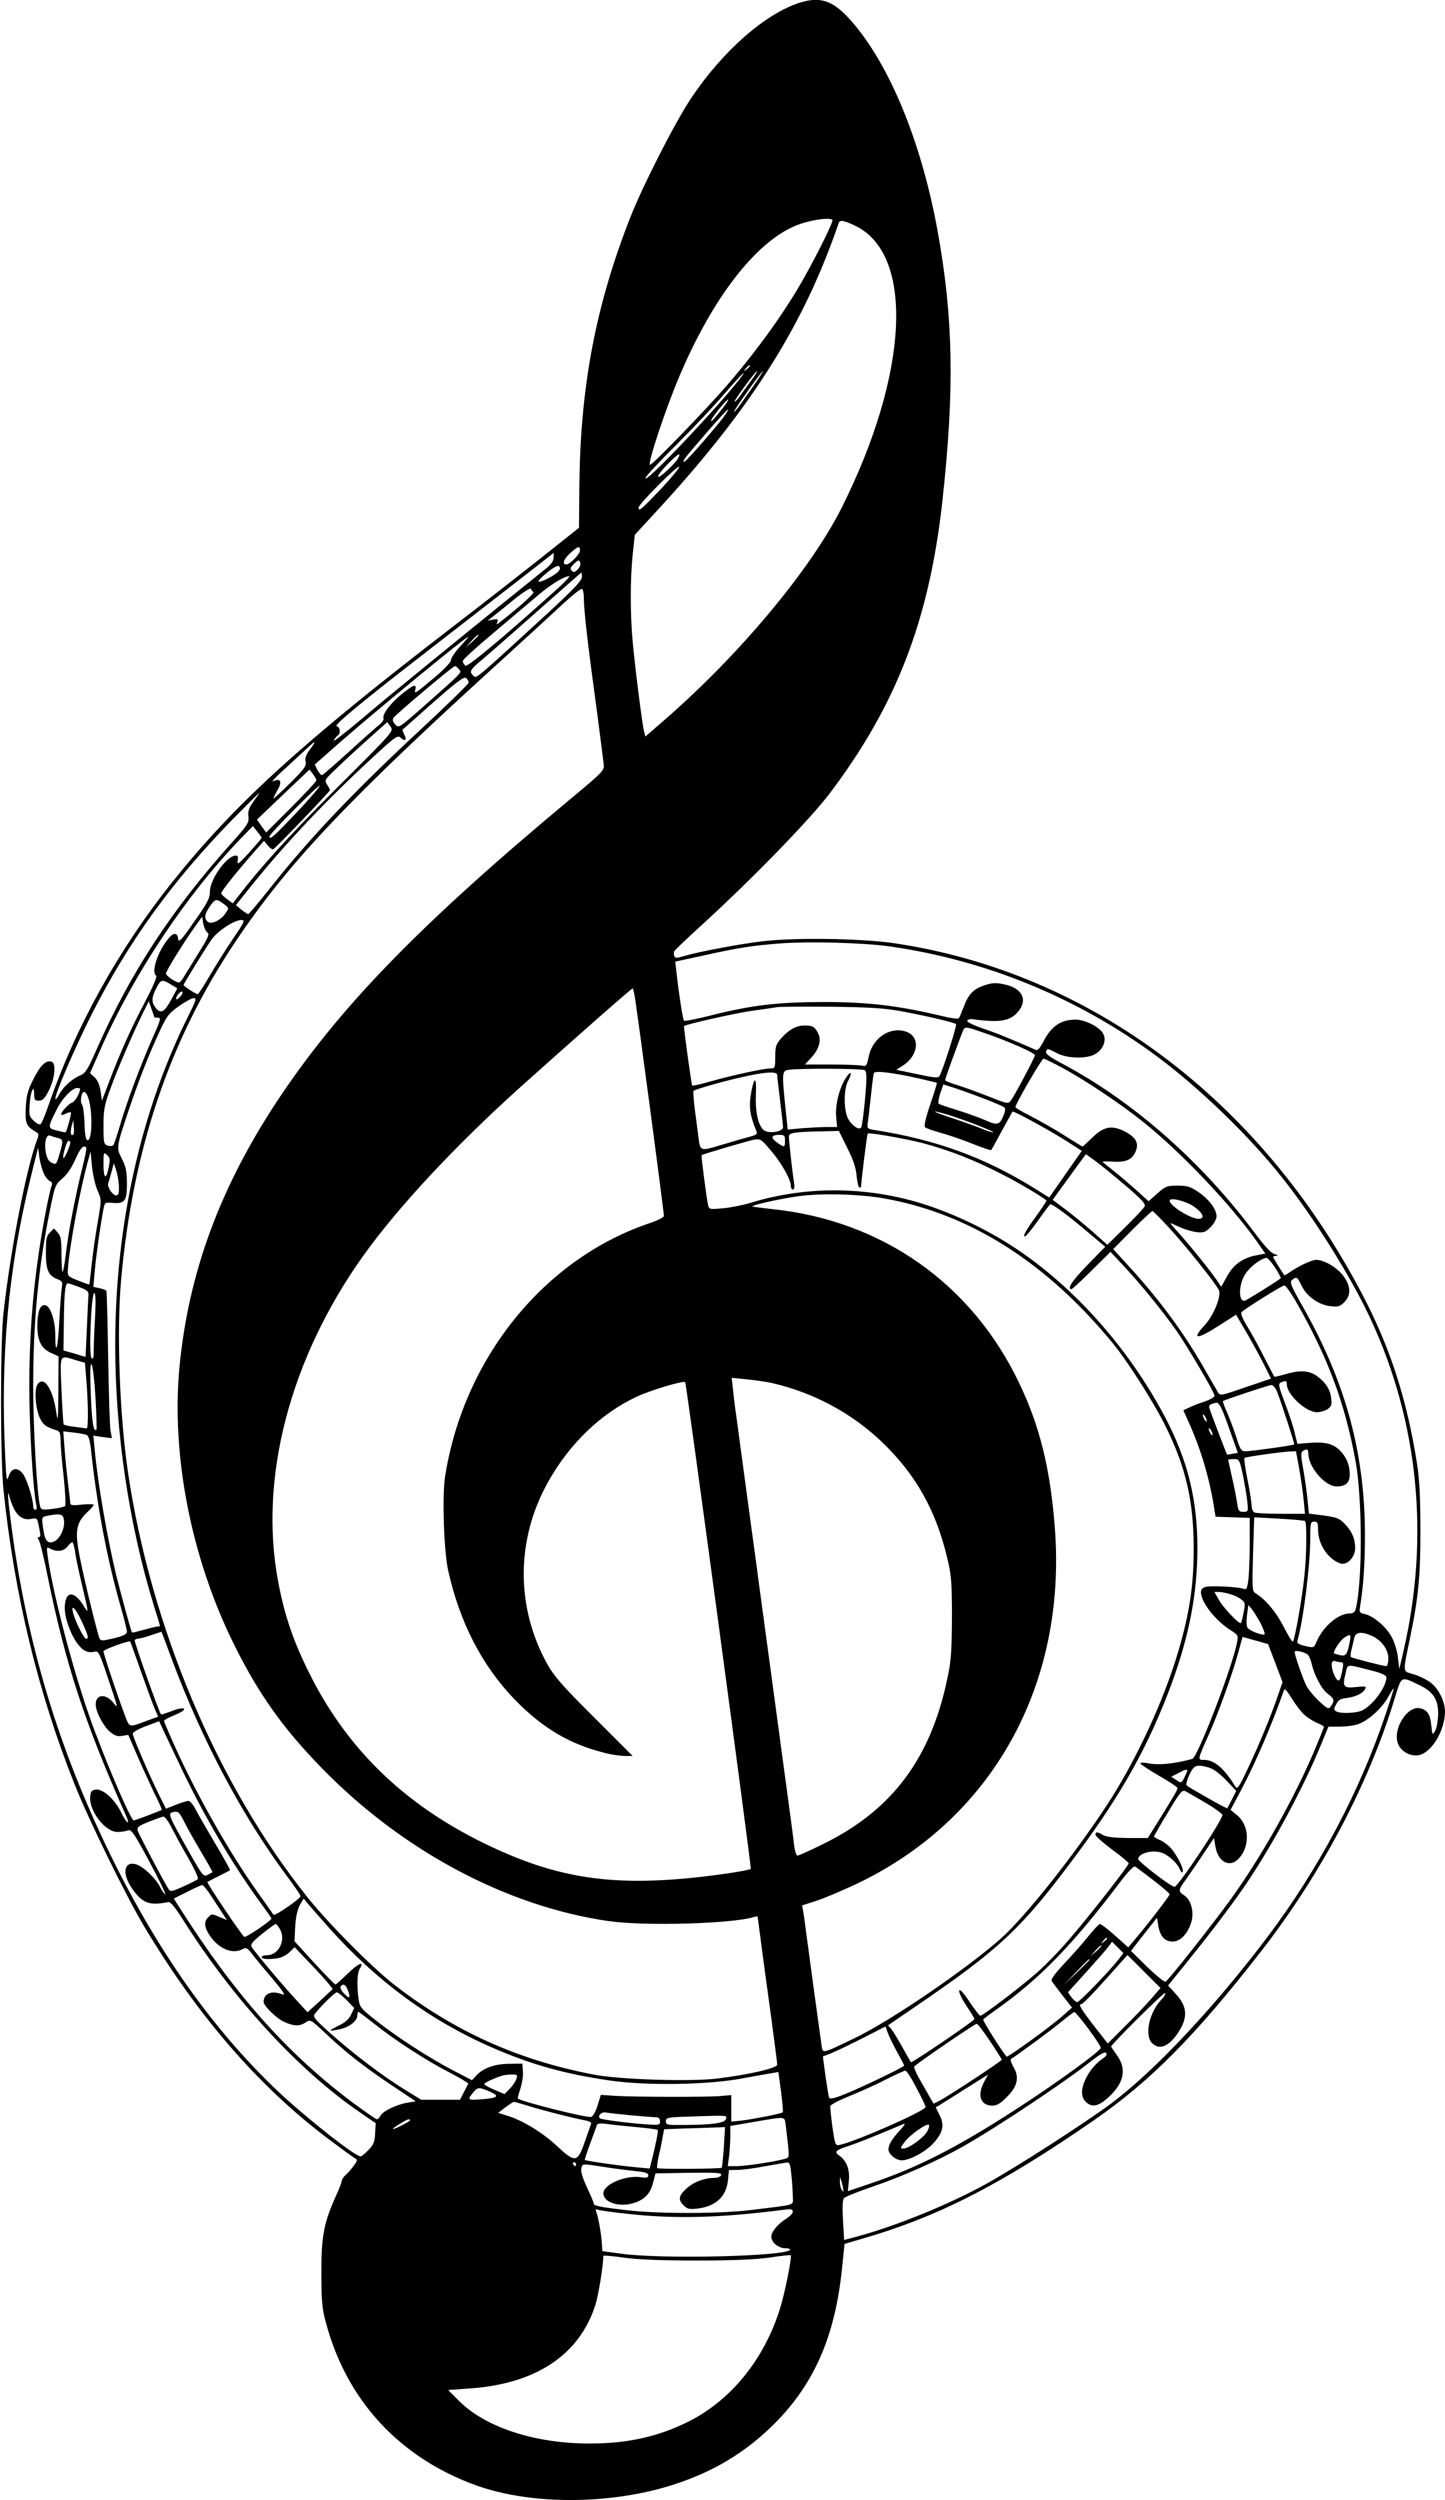  <svg version="1.0" xmlns="http://www.w3.org/2000/svg"
 width="740pt" height="1280pt" viewBox="0 0 740 1280"
 preserveAspectRatio="xMidYMid meet"><g transform="translate(0,1280) scale(0.1,-0.1)"
fill="#000000" stroke="none">
<path d="M4095 12786 c-177 -56 -398 -251 -557 -491 -84 -126 -250 -453 -313
-615 -175 -448 -253 -861 -258 -1364 l-2 -218 -185 -147 c-102 -81 -304 -239
-450 -351 -786 -604 -1125 -913 -1447 -1315 -275 -344 -495 -740 -635 -1145
-16 -47 -34 -89 -39 -94 -5 -6 -19 0 -35 15 -24 22 -26 30 -22 86 4 66 23 107
23 50 0 -27 4 -32 24 -32 19 0 30 11 49 48 33 63 41 141 17 151 -29 11 -59
-18 -95 -91 -28 -55 -35 -82 -38 -144 -4 -80 2 -95 52 -124 14 -8 16 -15 7
-37 -56 -148 -136 -560 -173 -888 -17 -154 -17 -745 0 -910 56 -535 177 -1036
364 -1505 74 -186 263 -571 356 -727 276 -461 586 -819 943 -1088 64 -48 124
-92 134 -98 17 -9 17 -11 -2 -38 -12 -16 -30 -38 -42 -48 -12 -11 -21 -25 -21
-31 0 -7 -13 -42 -30 -78 -61 -136 -75 -205 -74 -392 0 -142 3 -184 22 -252
105 -400 377 -695 770 -837 284 -102 693 -100 1015 5 197 64 353 157 494 292
219 211 330 460 366 822 l12 117 85 25 c390 112 710 275 1192 608 293 203 523
436 864 875 302 391 541 843 674 1277 39 127 31 122 127 77 73 -35 98 -73 98
-149 -1 -33 -7 -71 -15 -85 -14 -25 -15 -24 -20 26 -6 58 -20 79 -56 88 -67
17 -145 -109 -114 -183 16 -39 63 -64 105 -57 67 13 135 127 135 225 -1 49
-30 111 -69 143 -17 15 -57 35 -87 45 -64 20 -62 -4 -21 198 41 197 52 316 51
550 0 157 -5 251 -17 330 -53 335 -138 598 -284 875 -522 991 -1391 1642
-2393 1791 -169 25 -508 30 -675 10 -113 -13 -330 -54 -400 -75 -39 -12 -47
-12 -52 -1 -2 8 -3 18 -1 23 1 6 68 69 148 142 257 235 549 536 649 668 340
450 508 884 576 1487 64 579 58 947 -25 1401 -86 466 -256 870 -459 1087 -82
86 -144 105 -246 73z m168 -1112 c6 -6 -67 -156 -143 -292 -94 -169 -232 -362
-391 -548 -100 -117 -387 -414 -400 -414 -16 0 82 295 153 460 167 392 382
672 584 761 67 30 181 49 197 33z m113 -28 c308 -143 280 -756 -66 -1446 -159
-316 -522 -751 -905 -1084 l-100 -87 -7 28 c-10 40 -46 327 -58 458 -13 143
-13 317 0 445 l11 102 139 151 c465 509 729 930 905 1445 6 17 23 15 81 -12z
m-536 -720 c0 -2 -8 -10 -17 -17 -16 -13 -17 -12 -4 4 13 16 21 21 21 13z m4
-78 c-21 -29 -47 -65 -58 -80 -11 -15 -21 -26 -24 -24 -4 5 107 156 115 156 3
0 -12 -24 -33 -52z m10 -30 c-71 -102 -94 -133 -94 -124 0 9 140 206 147 206
2 0 -21 -37 -53 -82z m-72 34 c-131 -165 -493 -545 -476 -498 4 11 75 87 159
170 83 83 193 199 244 259 92 106 131 143 73 69z m-78 -138 c-49 -62 -66 -80
-62 -66 4 17 82 111 87 106 2 -2 -9 -20 -25 -40z m-4 -57 c-84 -104 -193 -227
-198 -222 -7 6 4 20 128 163 52 60 97 108 99 106 2 -2 -11 -23 -29 -47z m-228
-204 c-17 -30 -102 -108 -102 -93 0 8 23 38 52 67 52 52 69 61 50 26z m-87
-156 c-101 -106 -115 -118 -115 -96 0 18 204 222 208 209 2 -6 -40 -56 -93
-113z m-415 -316 c0 -18 -52 -71 -70 -71 -23 0 -13 28 19 57 42 38 51 40 51
14z m-135 -37 c-1 -18 -15 -37 -48 -62 -240 -192 -823 -666 -940 -767 -82 -69
-144 -117 -138 -106 6 11 16 23 21 26 16 10 12 43 -6 47 -18 3 128 124 455
377 193 150 656 509 656 510 1 1 0 -11 0 -25z m124 -59 c-15 -15 -21 -17 -31
-7 -10 10 -7 17 12 36 22 20 26 21 31 7 4 -9 -1 -24 -12 -36z m-99 -10 c-17
-20 -88 -57 -101 -53 -6 2 13 23 42 46 35 28 56 39 62 33 7 -7 6 -16 -3 -26z
m120 -29 c0 -18 -41 -61 -167 -178 -388 -356 -372 -342 -388 -328 -24 20 -18
32 43 82 31 26 158 137 282 247 124 110 226 200 228 200 1 1 2 -10 2 -23z
m-124 -59 c-279 -251 -462 -404 -473 -395 -7 6 -13 16 -13 24 0 7 69 70 153
140 83 71 186 157 227 192 68 58 138 102 165 102 6 0 -21 -28 -59 -63z m-124
-18 c7 -5 -63 -69 -169 -152 -21 -17 -22 -17 -16 -1 5 14 2 16 -22 12 l-28 -6
29 23 c17 13 66 52 109 88 44 35 82 59 84 53 2 -6 8 -14 13 -17z m258 -32 c0
-61 20 -237 70 -602 16 -121 30 -234 32 -250 3 -29 -8 -40 -152 -160 -793
-659 -1207 -1086 -1526 -1570 -288 -439 -447 -869 -494 -1344 -45 -457 58
-986 279 -1431 127 -255 248 -425 446 -629 413 -425 947 -710 1470 -786 184
-27 638 -14 747 21 10 3 18 4 18 1 0 -2 14 -104 30 -228 17 -123 35 -258 41
-299 5 -41 14 -106 19 -145 5 -38 10 -77 10 -85 0 -18 -138 -50 -304 -71 -135
-17 -504 -6 -636 20 -386 74 -711 220 -1020 459 -113 88 -335 311 -444 447
-463 578 -804 1386 -921 2180 -43 292 -58 722 -35 980 60 672 247 1227 583
1730 273 408 581 733 1382 1460 121 110 257 235 303 278 46 42 87 75 93 72 5
-4 9 -25 9 -48z m-540 -190 c0 -2 -15 -16 -32 -33 l-33 -29 29 33 c28 30 36
37 36 29z m-94 -57 c-25 -27 -46 -58 -46 -68 0 -11 -33 -47 -82 -88 -102 -86
-108 -90 -101 -64 8 31 -11 24 -69 -23 -59 -48 -101 -104 -94 -124 3 -7 -6
-21 -20 -32 -14 -11 -84 -73 -155 -138 -72 -65 -134 -119 -139 -121 -5 -2 -15
10 -24 25 l-14 29 126 111 c198 173 648 543 660 543 3 0 -16 -22 -42 -50z m-6
-116 c16 -18 24 -9 -171 -182 -135 -119 -137 -121 -155 -101 -13 14 -15 24 -9
34 13 19 305 265 315 265 4 0 13 -7 20 -16z m50 -69 c0 -6 -105 -109 -232
-227 -357 -331 -578 -564 -784 -824 -58 -73 -109 -134 -113 -134 -3 0 -19 10
-35 23 l-28 23 63 79 c162 204 362 419 588 631 165 154 176 163 193 147 23
-21 33 -11 18 17 -6 12 -10 23 -8 25 2 1 72 64 157 139 120 106 157 133 168
125 7 -6 13 -17 13 -24z m-670 -534 c-246 -245 -397 -412 -511 -561 l-27 -35
-28 21 c-15 11 -29 24 -31 30 -3 8 76 107 175 220 l44 49 19 -23 c10 -13 23
-22 28 -20 11 4 291 296 291 303 0 3 -7 16 -15 28 -14 22 -12 26 43 78 31 31
104 98 161 149 l104 93 17 -23 c17 -23 16 -24 -270 -309z m-120 226 c0 -2 -11
-19 -25 -37 -18 -24 -24 -42 -20 -60 5 -21 -7 -38 -80 -110 -47 -46 -85 -82
-85 -78 0 4 10 23 21 43 26 43 15 64 -22 45 -13 -7 10 19 51 56 41 38 93 86
115 106 39 37 45 41 45 35z m10 -192 c0 -6 -58 -68 -129 -139 l-128 -128 -24
33 -23 33 134 128 135 128 17 -22 c10 -13 18 -28 18 -33z m-101 -165 c-114
-120 -139 -143 -139 -122 0 12 250 265 257 259 3 -3 -50 -65 -118 -137z m-220
58 c-24 -33 -30 -51 -27 -78 4 -32 -3 -43 -90 -140 -303 -339 -512 -657 -683
-1043 -51 -116 -61 -132 -91 -144 -40 -17 -85 -58 -105 -96 -8 -16 -17 -27
-19 -24 -10 9 99 263 187 437 188 370 409 676 718 993 74 75 136 137 138 137
2 0 -11 -19 -28 -42z m41 -188 c-1 -3 -29 -36 -64 -75 -54 -59 -63 -65 -59
-42 4 19 1 27 -9 27 -46 0 -132 -120 -133 -184 0 -35 -13 -59 -80 -154 -69
-99 -80 -110 -83 -88 -4 35 -26 33 -56 -7 -52 -68 -82 -166 -56 -182 6 -4 -17
-57 -54 -128 -74 -139 -131 -267 -186 -412 l-38 -100 -7 49 c-5 32 -16 57 -31
71 l-23 21 58 131 c169 381 432 776 710 1066 l66 68 22 -28 c13 -15 23 -30 23
-33z m-186 -344 c18 -14 18 -17 2 -40 -23 -36 -73 -61 -92 -45 -20 17 -17 38
12 81 28 39 32 39 78 4z m-92 -140 c12 -7 5 -25 -42 -100 -31 -50 -65 -106
-76 -123 -10 -18 -22 -33 -27 -33 -17 0 -67 34 -67 46 0 12 84 149 145 235
l40 56 6 -36 c4 -19 13 -40 21 -45z m134 -28 c-35 -51 -89 -137 -120 -190 -31
-54 -60 -98 -63 -98 -9 0 -73 41 -73 47 0 6 103 173 142 231 31 45 117 102
155 102 19 0 15 -10 -41 -92z m3358 -43 c497 -70 972 -266 1376 -567 216 -161
467 -404 633 -613 164 -205 358 -515 457 -730 244 -526 302 -1114 168 -1695
l-22 -95 -7 58 c-3 31 -17 78 -31 104 -27 53 -95 111 -140 120 -25 5 -28 9
-23 37 17 102 25 220 25 366 0 420 -99 784 -318 1170 -63 112 -69 126 -54 138
23 17 25 16 48 -31 26 -54 88 -98 147 -104 39 -5 49 -2 71 20 36 36 34 82 -4
134 -31 43 -99 83 -139 83 -23 0 -88 -30 -134 -62 -16 -11 -29 -19 -30 -17
-35 54 -57 90 -57 94 0 3 8 6 18 6 9 1 6 4 -9 8 -19 4 -49 37 -102 107 -268
361 -621 673 -979 864 -69 36 -95 55 -91 66 7 18 6 18 56 -8 52 -27 147 -30
193 -6 43 23 63 72 43 107 -18 33 -93 71 -140 71 -76 0 -125 -33 -166 -113
-14 -28 -29 -46 -36 -43 -147 64 -206 88 -275 111 -46 16 -81 33 -79 39 2 6
15 10 28 8 139 -19 192 -10 233 39 51 60 21 120 -69 139 -46 10 -63 9 -105 -5
-56 -19 -81 -45 -106 -113 -10 -26 -20 -51 -24 -55 -4 -5 -46 1 -93 13 -215
51 -370 70 -592 70 -244 0 -379 -16 -598 -72 -65 -16 -121 -27 -124 -24 -6 5
-26 134 -38 242 l-7 61 144 31 c177 40 253 51 393 62 147 11 425 4 559 -15z
m-3679 -195 l33 -20 -30 -56 c-36 -66 -54 -76 -80 -45 -23 30 -23 52 2 101 23
46 30 48 75 20z m2383 -112 c7 -51 17 -122 22 -158 5 -36 14 -103 20 -150 6
-47 16 -116 21 -155 26 -192 79 -600 79 -610 0 -7 -30 -22 -67 -35 -545 -181
-959 -693 -1054 -1301 -15 -102 -6 -379 16 -479 59 -266 173 -486 339 -659
144 -148 281 -230 466 -276 30 -8 74 -14 97 -15 l43 0 -198 198 c-162 161
-205 211 -239 272 -163 293 -161 641 5 935 110 196 271 350 454 435 71 33 238
83 247 74 6 -5 340 -2486 336 -2492 -7 -8 -180 -34 -313 -47 -427 -41 -701 6
-1057 180 -401 197 -687 472 -879 845 -90 176 -137 311 -171 490 -101 530 59
1144 436 1672 176 246 466 558 799 858 280 251 574 510 580 510 3 0 12 -42 18
-92z m-2334 51 c-9 -11 -19 -17 -21 -15 -8 7 21 45 30 39 4 -3 1 -14 -9 -24z
m42 -97 c-245 -489 -376 -1074 -376 -1687 0 -450 71 -924 199 -1339 36 -115
34 -103 19 -103 -7 0 -39 -8 -72 -17 -32 -9 -59 -16 -60 -14 -5 6 -59 206 -82
298 -46 194 -93 465 -109 637 l-7 73 47 -7 48 -6 -7 39 c-4 21 -9 189 -12 373
-3 184 -7 338 -9 342 -3 4 -19 11 -36 14 l-31 7 7 77 c6 74 26 219 43 311 8
44 8 45 44 42 67 -6 78 8 78 97 0 63 -5 87 -25 127 -30 58 -30 58 31 241 50
150 104 290 162 414 35 76 46 91 97 127 32 23 67 42 77 42 16 0 12 -12 -26
-88z m-176 -9 c0 -2 9 -3 19 -3 17 0 14 -12 -29 -107 -61 -139 -130 -323 -165
-443 -15 -52 -31 -99 -35 -103 -4 -5 -17 -6 -29 -2 -19 6 -21 14 -21 100 0 82
4 106 35 190 36 101 118 290 167 389 l30 60 14 -40 c8 -21 14 -40 14 -41z
m3830 29 c133 -25 268 -57 276 -65 6 -6 -69 -241 -85 -266 -7 -11 -27 -9 -115
10 l-106 22 28 18 c87 52 98 153 20 178 -81 26 -169 -33 -189 -127 -10 -48
-13 -53 -32 -48 -12 3 -83 6 -158 6 l-137 0 34 37 c39 42 52 90 33 124 -16 32
-28 39 -67 39 -43 0 -82 -21 -121 -65 -27 -31 -31 -43 -31 -95 0 -57 -1 -60
-25 -60 -34 0 -200 -36 -308 -67 -49 -14 -90 -23 -92 -21 -4 4 -45 302 -42
305 9 9 263 66 347 78 58 8 116 16 130 19 14 2 138 3 275 2 205 -3 271 -7 365
-24z m423 -111 c120 -41 257 -102 257 -113 0 -11 -102 -203 -123 -232 -14 -19
-17 -18 -118 22 -57 22 -130 49 -161 58 -32 10 -58 20 -58 24 0 9 87 247 95
260 9 14 16 13 108 -19z m396 -177 c120 -65 292 -180 412 -275 197 -157 453
-427 587 -617 l42 -60 -37 -7 c-74 -12 -124 -46 -158 -107 l-31 -56 -24 36
c-35 51 -155 199 -204 251 -22 24 -36 42 -31 39 6 -2 28 -12 50 -22 22 -10 59
-21 82 -24 37 -4 46 -1 73 26 17 17 30 41 30 55 0 36 -39 88 -94 125 -40 27
-57 32 -106 32 -53 0 -61 -3 -103 -40 l-45 -40 -64 58 c-35 31 -86 75 -113 96
-28 22 -53 43 -58 46 -4 4 19 5 50 3 69 -5 102 10 119 53 18 43 0 73 -59 103
-65 32 -107 23 -165 -35 -25 -24 -46 -44 -48 -44 -2 0 -46 27 -98 60 -52 33
-129 76 -170 97 -42 21 -76 41 -76 45 0 16 135 248 144 248 5 0 48 -21 95 -46z
m-1011 -13 c11 -7 12 -32 2 -147 -7 -77 -16 -143 -20 -147 -13 -14 -48 11 -67
46 -23 45 -23 152 1 195 23 45 13 53 -14 11 -33 -54 -53 -136 -48 -195 l5 -54
-52 0 c-29 0 -86 -3 -127 -6 l-74 -7 -12 115 c-18 175 -17 186 16 191 53 8
377 7 390 -2z m272 -41 c52 -12 96 -22 98 -24 1 -2 -14 -51 -34 -110 -23 -67
-33 -111 -27 -117 5 -5 42 -18 82 -29 39 -11 113 -36 162 -56 50 -20 92 -34
95 -32 2 2 27 47 55 99 28 52 53 96 54 98 6 5 189 -95 277 -151 l78 -50 -68
-97 c-37 -53 -74 -107 -83 -119 l-16 -23 -80 50 c-254 157 -502 247 -816 296
-36 6 -37 8 -33 38 3 18 10 79 16 137 6 58 13 110 15 116 4 14 95 3 225 -26z
m-720 17 c0 -7 7 -67 15 -132 8 -66 15 -127 15 -136 0 -24 -77 -35 -100 -14
-28 25 -43 96 -39 184 4 84 -7 94 -22 19 -16 -82 -10 -125 25 -210 6 -14 -1
-19 -36 -28 -23 -6 -88 -25 -142 -41 -112 -34 -110 -35 -120 45 -3 28 -12 90
-18 138 -6 48 -9 90 -6 93 8 9 176 56 268 75 104 23 160 25 160 7z m1045 -116
c60 -23 113 -45 119 -51 5 -5 4 -20 -4 -39 -21 -51 -31 -54 -92 -27 -30 13
-95 37 -144 52 -49 15 -92 30 -97 33 -4 4 0 28 8 53 l16 46 42 -13 c23 -7 91
-31 152 -54z m-4615 45 c0 -21 -26 -67 -41 -71 -19 -6 -62 -55 -55 -62 2 -3
13 0 24 6 11 6 22 8 25 5 4 -4 -19 -89 -27 -101 -1 -1 -21 3 -44 9 -49 12 -49
14 -1 109 28 57 79 109 105 109 8 0 14 -2 14 -4z m40 -41 c26 -68 23 -231 -3
-222 -8 2 -13 33 -14 87 -2 45 -7 88 -13 95 -12 15 -3 65 11 65 5 0 14 -11 19
-25z m4401 -91 c74 -22 240 -86 236 -91 -3 -2 -29 6 -58 18 -30 12 -99 37
-154 55 -103 34 -120 46 -24 18z m-4475 -102 c-13 -12 -17 8 -10 40 l9 33 3
-33 c2 -19 1 -36 -2 -40z m3963 -69 c31 -61 45 -103 48 -145 3 -32 10 -58 14
-58 5 0 9 3 9 8 1 30 30 266 34 269 6 6 190 -26 276 -48 141 -37 270 -88 412
-161 78 -39 208 -116 227 -134 2 -1 -19 -34 -46 -71 -59 -81 -77 -113 -64
-113 5 0 35 36 66 80 31 44 59 81 63 84 9 5 89 -54 200 -148 l82 -69 -90 -92
c-78 -80 -108 -125 -83 -125 4 0 51 43 104 96 l96 95 73 -78 c82 -88 193 -224
265 -326 58 -84 195 -316 195 -333 0 -7 -24 -20 -52 -30 -29 -9 -65 -23 -80
-31 l-28 -13 26 -58 c63 -139 107 -287 131 -437 l8 -50 88 -3 87 -3 0 -123 c0
-68 -3 -151 -6 -185 -6 -51 -10 -61 -23 -56 -25 11 -166 18 -195 11 -17 -4
-26 -13 -26 -27 0 -51 74 -146 152 -195 38 -24 40 -27 33 -62 -22 -122 -202
-590 -229 -597 -96 -26 -173 -33 -228 -22 -21 4 -38 4 -38 -1 0 -4 43 -33 95
-63 52 -30 95 -58 95 -63 0 -10 -17 -39 -97 -168 l-55 -88 -101 0 c-70 1 -110
5 -127 15 -31 18 -40 18 -40 2 0 -7 38 -41 85 -76 47 -34 85 -66 85 -71 0 -12
-211 -282 -309 -394 -47 -55 -121 -131 -165 -169 -80 -70 -273 -217 -286 -217
-4 0 -29 33 -56 73 -32 48 -49 66 -52 55 -2 -9 15 -44 37 -77 23 -33 41 -64
41 -68 0 -9 -321 -226 -325 -221 -1 2 -24 41 -50 88 -26 47 -53 88 -59 92 -6
4 -8 9 -6 11 3 2 64 43 135 92 440 300 547 401 834 788 231 312 366 556 482
870 90 247 131 462 131 692 0 247 -49 446 -163 665 -186 354 -465 669 -774
873 -154 101 -341 188 -510 236 -278 78 -573 76 -845 -8 -36 -11 -97 -23 -137
-27 -70 -6 -72 -6 -77 17 -8 36 -36 252 -33 255 5 5 234 72 267 79 34 6 38 4
89 -57 54 -63 101 -147 101 -180 0 -10 5 -18 11 -18 7 0 9 14 5 38 -8 48 -26
212 -26 234 0 19 28 23 170 26 l86 2 43 -87z m-4043 51 c28 -7 29 -14 9 -82
-17 -56 -17 -57 -45 -42 -36 19 -39 149 -3 136 8 -3 26 -9 39 -12z m3724 -14
c0 -36 -3 -36 -41 -9 -34 24 -30 39 12 39 26 0 29 -3 29 -30z m-3660 -10 c0
-16 -30 -84 -35 -79 -7 8 17 89 26 89 5 0 9 -5 9 -10z m82 -25 c2 -3 -6 -47
-19 -98 -34 -136 -70 -318 -84 -432 -6 -55 -15 -103 -18 -107 -3 -4 -6 35 -6
86 0 79 -3 97 -19 115 l-20 22 -20 -21 c-18 -17 -21 -33 -21 -104 0 -90 13
-118 64 -137 19 -8 22 -14 18 -38 -3 -16 -9 -92 -13 -170 -7 -146 -21 -193
-21 -72 0 67 -24 141 -48 148 -25 7 -39 -18 -43 -79 -5 -92 14 -138 66 -163
l42 -19 -1 -176 c-1 -150 -3 -166 -11 -110 -17 118 -62 188 -95 144 -19 -25
-12 -125 12 -176 17 -34 30 -43 88 -62 13 -4 17 -16 17 -49 0 -25 7 -109 16
-187 8 -78 12 -146 7 -150 -4 -5 -33 -11 -65 -15 -49 -6 -57 -5 -62 11 -16 52
-36 397 -36 614 0 335 26 611 87 910 24 119 26 126 63 157 24 20 48 57 66 98
26 58 41 75 56 60z m-216 -136 c8 -17 22 -33 30 -36 9 -3 13 -12 9 -22 -12
-30 -46 -205 -65 -336 -34 -225 -50 -451 -50 -695 0 -211 20 -540 36 -605 4
-15 2 -25 -5 -25 -6 0 -11 8 -11 18 0 36 -31 135 -51 164 -28 39 -60 35 -75
-11 -9 -29 -12 -17 -17 95 -26 512 15 969 131 1439 l37 150 7 -53 c5 -29 15
-66 24 -83z m274 -85 c20 -46 20 -47 1 -158 -11 -61 -25 -158 -31 -216 -6 -58
-12 -106 -13 -106 -1 -1 -27 8 -57 20 -55 22 -55 23 -52 62 9 122 63 410 105
559 l11 40 7 -77 c5 -43 17 -99 29 -124z m56 117 c-13 -66 -26 -55 -26 21 0
59 1 60 18 45 16 -15 17 -23 8 -66z m5206 -89 c89 -76 107 -96 99 -110 -5 -9
-50 -57 -100 -106 l-90 -89 -73 65 c-40 35 -103 87 -140 115 l-67 50 46 64
c26 35 64 88 85 117 l39 53 46 -33 c25 -18 95 -75 155 -126z m-5153 -9 c1 -32
-3 -43 -14 -43 -18 0 -47 43 -41 61 3 8 10 34 17 59 l12 45 13 -40 c7 -22 13
-59 13 -82z m3916 -58 c439 -77 833 -327 1174 -742 78 -96 209 -301 270 -425
105 -212 144 -385 144 -628 0 -189 -21 -327 -79 -525 -75 -254 -216 -558 -365
-786 -172 -262 -420 -574 -545 -685 -179 -158 -563 -420 -746 -508 -178 -85
-164 -83 -172 -28 -11 76 -66 481 -76 557 -5 39 -12 88 -15 110 l-7 40 74 24
c40 13 129 51 198 83 698 329 1084 1017 1022 1826 -23 300 -76 518 -182 740
-243 510 -703 834 -1267 892 -53 6 -98 12 -100 13 -6 7 143 40 237 53 115 16
309 11 435 -11z m1589 -42 c48 -34 59 -63 24 -63 -41 0 -148 67 -148 93 0 19
84 -2 124 -30z m-125 -111 c87 -95 238 -284 253 -317 14 -31 -27 -130 -73
-180 -70 -75 -40 -75 76 0 l85 54 50 -85 c28 -47 68 -121 90 -164 l39 -78
-130 -44 c-130 -45 -131 -45 -143 -24 -7 12 -34 59 -61 106 -103 183 -228 355
-383 525 l-91 100 97 98 c53 53 100 97 104 97 3 0 43 -40 87 -88z m541 -202
c18 -28 31 -52 29 -54 -17 -15 -179 -116 -187 -116 -31 0 -28 86 5 137 24 38
83 82 109 83 7 0 26 -23 44 -50z m-6125 -99 c42 -16 50 -23 48 -43 -1 -12 -5
-89 -8 -169 l-7 -146 -56 17 -57 16 2 150 c2 149 7 194 21 194 4 0 30 -9 57
-19z m6228 -68 c166 -289 253 -520 309 -823 35 -193 36 -614 1 -757 -4 -16
-13 -23 -29 -23 -61 0 -140 -68 -173 -148 -12 -28 -13 -29 -57 -19 -33 8 -43
14 -40 26 30 101 66 388 66 524 0 80 2 87 20 87 17 0 20 -7 20 -43 0 -75 54
-153 117 -172 33 -9 73 34 73 79 0 48 -16 85 -52 123 -31 32 -42 36 -139 48
l-46 6 -7 72 c-4 40 -14 110 -22 156 -13 70 -13 85 -2 92 21 14 28 10 28 -13
1 -70 86 -168 145 -168 49 0 69 20 67 69 -2 48 -20 86 -54 119 -34 31 -75 41
-150 35 l-64 -5 -13 53 c-6 30 -29 99 -50 154 -33 87 -36 101 -22 107 26 11
31 9 31 -9 0 -53 98 -143 154 -143 17 0 42 7 55 16 20 14 22 23 18 57 -6 47
-31 83 -77 115 -39 26 -86 28 -159 6 -29 -8 -54 -14 -55 -12 -2 2 -24 45 -51
97 -26 52 -65 124 -87 159 -27 45 -36 68 -29 75 18 18 205 135 218 136 6 1 31
-34 56 -76z m-6146 -85 c-4 -66 -7 -144 -7 -172 0 -37 -3 -47 -11 -39 -15 15
-2 333 14 333 7 0 8 -40 4 -122z m-97 -222 l45 -13 6 -74 c11 -123 12 -264 3
-262 -5 1 -33 4 -61 8 -29 3 -55 9 -57 13 -2 4 -7 82 -11 175 -8 189 -13 180
75 153z m99 -191 c5 -88 7 -162 5 -164 -15 -16 -23 35 -29 179 -4 117 -3 162
4 155 6 -6 15 -83 20 -170z m3466 74 c212 -49 405 -153 559 -299 174 -166 279
-351 337 -597 21 -87 24 -122 24 -303 -1 -172 -4 -222 -23 -311 -85 -411 -283
-676 -635 -849 -67 -33 -126 -60 -133 -60 -6 0 -14 25 -18 58 -3 31 -11 89
-16 127 -16 118 -90 666 -100 740 -5 39 -23 171 -40 295 -17 124 -35 258 -40
298 -6 39 -14 105 -20 145 -10 74 -63 467 -80 592 -6 39 -13 97 -16 131 l-7
60 79 -8 c44 -4 102 -13 129 -19z m2584 -41 c22 -56 92 -271 89 -273 -5 -5
-222 -35 -249 -35 -22 0 -28 8 -48 73 -13 39 -34 96 -47 126 -14 30 -23 56
-21 58 7 6 232 81 247 82 9 1 21 -14 29 -31z m-285 -86 c8 -15 30 -73 49 -129
l36 -101 -27 -5 c-15 -3 -28 -5 -28 -4 -3 3 -86 221 -91 239 -4 14 6 21 39 27
4 0 14 -11 22 -27z m-74 -67 c0 -5 -5 -3 -10 5 -5 8 -10 20 -10 25 0 6 5 3 10
-5 5 -8 10 -19 10 -25z m30 -70 c0 -5 -5 -3 -10 5 -5 8 -10 20 -10 25 0 6 5 3
10 -5 5 -8 10 -19 10 -25z m-5767 -1 c10 -4 17 -26 22 -67 31 -293 83 -570
156 -823 16 -56 29 -109 29 -118 0 -15 -30 -27 -107 -42 -26 -5 -31 -2 -37 18
-26 90 -77 302 -96 400 -28 137 -21 181 36 235 19 17 34 35 34 39 0 4 -27 4
-60 1 -45 -5 -60 -4 -60 6 0 7 -5 51 -11 97 -6 47 -14 127 -18 179 l-7 93 52
-6 c29 -3 59 -9 67 -12z m6210 -171 c9 -49 19 -121 23 -160 l7 -73 -121 0
c-66 0 -127 3 -136 6 -9 3 -16 18 -16 33 0 14 -9 75 -21 134 -12 59 -19 110
-16 113 5 5 187 31 233 33 l31 1 16 -87z m-289 -30 c9 -42 19 -103 23 -135 6
-57 6 -58 -20 -58 -23 0 -26 5 -32 48 -4 26 -15 84 -26 130 -10 46 -19 85 -19
88 0 2 13 4 28 4 28 0 30 -3 46 -77z m-6291 -180 c21 -40 51 -57 88 -49 25 5
29 2 34 -19 3 -14 7 -36 10 -50 3 -15 1 -25 -6 -25 -8 0 -8 -4 -1 -13 6 -7 27
-91 46 -187 91 -448 189 -749 402 -1227 23 -53 1 -37 -25 17 -31 66 -93 122
-129 118 -22 -2 -28 -9 -30 -36 -7 -73 78 -183 141 -181 18 0 41 4 52 8 17 7
30 -11 108 -156 49 -91 86 -167 83 -170 -2 -3 -14 13 -25 34 -23 47 -90 110
-126 119 -63 16 -71 -52 -15 -130 52 -71 86 -83 182 -64 11 2 33 -24 73 -87
257 -408 593 -774 909 -990 l80 -55 -3 -52 c-2 -44 -8 -59 -34 -85 -17 -18
-35 -33 -40 -33 -30 0 -286 203 -433 342 -327 313 -604 705 -844 1193 -273
557 -436 1100 -515 1718 -16 124 -18 173 -6 122 4 -16 15 -44 24 -62z m255
-60 c4 -37 -20 -88 -47 -103 -33 -17 -50 -2 -58 53 -11 73 -12 71 27 78 62 12
75 7 78 -28z m6355 0 c10 -6 9 -167 -3 -281 -12 -118 -50 -331 -59 -336 -4 -3
-26 33 -49 79 -39 75 -91 137 -145 170 -14 9 -15 31 -10 199 l6 188 126 -7
c69 -4 129 -9 134 -12z m-6298 -160 c3 -27 20 -104 36 -172 34 -145 34 -144
10 -106 -49 80 -93 83 -99 6 -4 -52 22 -132 59 -188 31 -44 57 -58 93 -49 20
5 25 -4 66 -127 56 -166 57 -168 31 -135 -39 49 -91 45 -91 -8 0 -37 39 -111
73 -140 24 -20 38 -25 62 -21 l32 5 48 -111 c27 -62 66 -147 87 -191 22 -43
38 -80 36 -82 -5 -4 -136 -54 -143 -54 -16 0 -158 335 -229 538 -89 256 -186
629 -212 816 -6 46 -6 48 14 37 34 -18 70 -13 89 13 10 13 21 22 24 20 4 -2
10 -25 14 -51z m5914 -214 c21 -6 47 -18 58 -28 20 -14 21 -21 12 -65 -5 -27
-11 -52 -14 -55 -9 -8 -90 77 -114 120 l-22 39 22 0 c12 0 38 -5 58 -11z m158
-152 c13 -27 22 -51 19 -54 -7 -8 -73 16 -86 32 -7 8 -8 32 -4 66 l7 52 20
-24 c10 -13 30 -46 44 -72z m-6036 7 c31 -68 35 -84 20 -84 -11 0 -57 92 -67
134 -12 49 15 20 47 -50z m459 -189 c155 -415 359 -800 591 -1112 38 -51 69
-96 68 -101 -1 -13 -132 -103 -138 -95 -3 5 -40 56 -80 113 -145 202 -321 514
-430 759 -28 62 -51 117 -51 121 0 4 25 18 56 30 33 14 52 26 46 32 -5 5 -30
1 -62 -12 -29 -11 -54 -19 -55 -18 -11 14 -135 362 -135 380 0 4 8 8 18 9 9 0
40 8 67 18 28 9 51 17 52 17 1 -1 25 -64 53 -141z m6143 121 c50 -21 87 -70
87 -117 0 -21 -5 -39 -11 -39 -13 0 -171 40 -180 46 -4 2 -3 19 2 37 4 17 11
44 14 60 6 31 35 36 88 13z m-110 -28 c-13 -68 -20 -79 -50 -72 -16 4 -29 8
-31 9 -8 7 30 65 50 79 33 23 38 20 31 -16z m-483 3 l64 -18 37 -97 37 -98
-23 -67 c-35 -103 -98 -256 -155 -376 -45 -96 -54 -108 -64 -91 -57 93 -107
136 -160 136 -34 0 -35 -3 28 138 50 113 123 318 151 425 10 37 18 67 19 67 1
-1 30 -9 66 -19z m-5707 -161 c30 -85 62 -172 71 -192 l16 -37 -53 -19 c-100
-37 -92 -39 -117 25 -32 83 -110 315 -110 329 0 9 129 56 137 50 1 -1 26 -71
56 -156z m5974 89 c6 -6 15 -25 19 -42 13 -61 52 -135 83 -158 34 -25 37 -36
17 -64 -12 -17 -16 -16 -60 25 -26 24 -56 60 -66 80 -18 36 -60 156 -60 173 0
11 49 0 67 -14z m170 -39 c12 0 14 -7 8 -37 -11 -63 -20 -71 -39 -35 -21 42
-22 86 0 78 9 -3 23 -6 31 -6z m166 -45 c43 -11 67 -23 67 -32 0 -48 -66 -139
-122 -169 -30 -15 -115 -19 -136 -5 -12 7 -12 13 1 36 10 21 23 29 48 31 47 5
88 24 99 45 9 16 6 17 -44 12 -65 -7 -72 1 -56 66 13 55 -2 53 143 16z m-350
-227 c18 -15 47 -33 65 -40 17 -7 32 -15 32 -19 0 -3 -20 -53 -44 -110 -106
-254 -280 -562 -438 -779 -95 -131 -313 -406 -329 -416 -5 -3 -47 31 -94 76
l-83 82 66 85 67 85 7 -43 c10 -54 33 -79 74 -79 39 0 77 40 95 100 15 51 -1
113 -36 136 -32 21 -32 27 9 83 18 25 58 83 88 129 l55 82 7 -42 c13 -81 74
-113 120 -63 59 63 54 171 -9 222 l-33 27 53 100 c74 139 160 339 221 515 3 8
18 -9 40 -45 19 -32 49 -71 67 -86z m413 6 c-132 -395 -342 -791 -604 -1139
-273 -362 -580 -689 -804 -856 -144 -106 -481 -323 -638 -410 -186 -103 -455
-213 -656 -268 l-71 -19 -6 102 c-4 71 -2 105 6 113 7 7 72 33 145 58 155 53
333 132 462 205 166 93 530 335 654 435 48 37 73 52 80 45 7 -7 2 -16 -14 -27
-40 -28 -71 -65 -91 -108 -24 -52 -24 -90 1 -115 31 -31 65 -25 117 23 80 73
94 145 43 215 -16 23 -30 43 -30 44 0 11 271 280 277 275 3 -4 -5 -20 -20 -35
-62 -65 -87 -182 -47 -222 37 -37 85 -18 131 50 54 80 51 137 -11 203 l-38 42
85 105 c107 132 222 281 294 385 138 197 310 512 404 743 l38 92 55 0 c30 0
73 5 94 12 51 15 128 84 158 142 14 25 26 44 27 42 2 -1 -17 -61 -41 -132z
m-6161 -290 c119 -247 260 -486 406 -685 27 -37 49 -68 49 -71 0 -11 -131 -99
-139 -94 -13 8 -194 277 -189 281 1 1 28 15 58 30 30 15 57 29 58 30 2 2 -32
63 -76 137 -43 73 -89 152 -101 176 -12 23 -28 42 -36 42 -8 0 -37 -9 -65 -20
l-50 -20 -34 68 c-48 96 -136 300 -136 316 0 8 30 25 68 39 l67 25 19 -41 c11
-23 56 -119 101 -213z m5268 12 c18 -7 54 -36 80 -64 l48 -51 -22 -43 c-12
-24 -23 -44 -24 -46 -3 -3 -196 106 -208 117 -5 5 2 29 14 55 19 39 28 46 51
46 16 0 43 -6 61 -14z m-123 -11 c0 -4 -7 -19 -15 -36 -15 -29 -16 -29 -41
-12 l-26 17 34 17 c35 19 48 23 48 14z m98 -167 c45 -27 82 -54 82 -60 0 -27
-227 -368 -245 -368 -18 0 -190 132 -187 144 9 34 89 49 135 25 34 -18 68 -52
79 -79 6 -15 12 -20 15 -12 6 16 -32 89 -64 124 -14 14 -38 32 -54 38 -16 7
-29 15 -29 18 0 3 32 59 71 123 66 110 73 118 93 107 11 -6 58 -33 104 -60z
m-5232 -100 c14 -28 52 -95 85 -151 33 -55 58 -101 57 -102 -2 -1 -13 -7 -25
-14 -21 -10 -26 -4 -91 111 -113 201 -114 204 -84 211 25 5 30 1 58 -55z m-70
-20 c15 -29 53 -100 86 -157 33 -57 56 -107 51 -111 -4 -5 -38 -22 -74 -38
-60 -27 -67 -28 -76 -13 -27 42 -151 278 -157 297 -6 19 1 25 56 47 35 14 69
26 75 27 7 0 25 -24 39 -52z m5032 -275 c45 -35 82 -67 82 -71 0 -7 -105 -145
-168 -219 l-44 -53 -67 60 c-37 33 -72 60 -78 60 -5 0 -33 -30 -63 -67 -29
-37 -85 -99 -123 -139 -45 -49 -66 -77 -61 -86 4 -7 30 -41 56 -75 l48 -61
-52 -46 c-60 -53 -277 -210 -283 -205 -21 22 -123 184 -120 190 3 4 36 29 73
55 218 155 387 329 631 652 39 51 67 80 74 76 7 -4 49 -36 95 -71z m-4823 -85
c22 -33 48 -74 58 -89 l19 -29 -36 15 c-43 18 -41 18 -60 -1 -23 -22 -20 -53
10 -96 47 -67 115 -94 166 -67 18 10 24 7 47 -22 14 -19 61 -76 104 -126 61
-73 72 -91 52 -83 -54 21 -95 4 -95 -39 0 -20 66 -85 105 -102 50 -23 79 -24
110 -3 25 16 26 15 98 -52 104 -99 196 -171 340 -268 l126 -84 -42 -7 c-55 -9
-125 -42 -138 -66 -5 -10 -14 -19 -19 -19 -5 0 -62 40 -127 88 -332 249 -599
549 -876 984 l-37 58 68 34 c37 19 72 35 77 35 6 1 28 -27 50 -61z m602 -160
c242 -271 522 -476 834 -611 197 -86 371 -135 599 -168 189 -28 511 -23 685
11 61 11 126 23 146 26 l35 6 14 -101 c7 -56 11 -103 9 -105 -7 -7 -144 -34
-207 -42 l-57 -6 0 68 0 68 -55 -5 c-74 -6 -447 -5 -539 1 l-74 5 -17 -55
c-10 -32 -24 -56 -33 -58 -24 -5 -352 77 -375 94 -2 1 4 24 13 51 9 28 15 68
13 89 l-3 39 -70 -1 c-74 -1 -132 -22 -169 -63 l-19 -21 -96 50 c-118 61 -289
171 -397 257 -76 60 -82 67 -88 110 -9 71 -7 131 6 153 27 43 -6 30 -60 -23
-32 -31 -61 -57 -64 -57 -4 0 -52 50 -109 111 l-101 111 4 77 c3 49 12 88 24
109 l19 32 18 -22 c11 -13 62 -71 114 -130z m-251 -9 c28 -55 -11 -129 -68
-129 -15 0 -28 -4 -28 -10 0 -11 42 -13 89 -4 17 4 42 17 55 31 l25 24 75 -79
c42 -43 86 -92 98 -107 l22 -28 -64 -60 -65 -59 -58 63 c-78 85 -216 250 -228
271 -7 14 3 27 53 67 35 28 66 51 70 51 4 0 15 -14 24 -31z m4234 -43 c0 -2
-8 -10 -17 -17 -16 -13 -17 -12 -4 4 13 16 21 21 21 13z m58 -108 c-46 -59
-200 -218 -211 -218 -7 0 -20 12 -30 25 l-18 25 96 106 c53 59 104 117 113
130 l17 23 29 -29 29 -29 -25 -33z m-88 69 c0 -2 -12 -14 -27 -28 l-28 -24 24
28 c23 25 31 32 31 24z m252 -274 c-28 -32 -89 -96 -135 -141 l-84 -84 -72 92
c-70 91 -80 110 -62 110 6 0 61 56 122 125 l113 126 85 -85 84 -84 -51 -59z
m-312 204 c0 -1 -30 -32 -67 -67 l-68 -65 65 68 c60 62 70 72 70 64z m-3800
-153 c17 -43 11 -50 -16 -22 -15 14 -23 31 -20 37 12 18 26 12 36 -15z m-5
-54 l39 -40 -16 -34 c-11 -23 -31 -41 -63 -56 -25 -12 -45 -24 -43 -26 2 -1
24 2 48 7 50 11 90 43 90 71 0 10 2 18 5 18 3 0 40 -28 83 -62 104 -83 266
-188 385 -249 54 -28 97 -54 95 -57 -2 -4 -12 -24 -23 -44 l-19 -38 -99 0
-100 0 -91 56 c-114 71 -254 178 -374 284 -79 71 -91 85 -80 99 27 37 103 111
113 111 6 0 28 -18 50 -40z m3799 -147 c36 -49 65 -92 63 -98 -7 -20 -226
-179 -428 -310 -307 -199 -511 -303 -752 -384 l-115 -39 5 52 c6 58 -11 104
-49 130 -28 20 -19 28 52 51 30 10 102 38 160 62 58 24 112 47 120 50 8 3 -1
-12 -21 -33 -40 -43 -59 -74 -59 -98 0 -25 38 -56 68 -56 43 0 128 47 166 92
46 53 53 88 28 139 l-20 40 22 13 c11 7 72 45 133 84 l113 71 -20 -37 c-37
-69 -19 -122 42 -122 23 0 42 11 73 43 56 55 66 101 36 153 -12 21 -18 40 -13
43 53 35 210 151 257 190 33 27 63 50 67 50 4 1 36 -38 72 -86z m-504 -63 c33
-49 60 -92 60 -95 0 -7 -271 -185 -317 -209 l-32 -16 -26 45 c-14 25 -37 65
-51 90 -14 25 -24 50 -22 55 3 9 308 218 320 219 4 1 35 -39 68 -89z m-477
-53 c20 -36 37 -68 37 -72 0 -8 -245 -125 -323 -154 -43 -16 -59 -18 -62 -8
-2 6 -10 56 -18 111 l-13 98 30 11 c17 6 90 40 161 76 l130 66 11 -31 c6 -17
27 -61 47 -97z m100 -186 c26 -48 47 -93 47 -98 0 -20 -370 -182 -444 -195
-18 -3 -21 7 -33 92 -7 52 -12 101 -11 108 2 7 46 30 98 51 52 21 136 58 185
84 50 25 95 46 101 46 6 1 32 -39 57 -88z m-2048 47 c-4 -13 -19 -36 -34 -51
l-27 -28 -52 22 c-29 12 -52 25 -52 29 0 4 17 14 38 23 54 23 64 25 100 26 30
1 33 -1 27 -21z m-135 -67 c51 -23 41 -32 -48 -39 -69 -5 -71 -3 -34 41 19 22
30 21 82 -2z m191 -71 c72 -23 234 -64 292 -75 24 -4 37 -11 34 -18 -2 -7 -17
-49 -33 -94 -37 -106 -48 -108 -147 -15 -74 68 -176 129 -254 152 l-42 13 37
28 c20 15 40 28 43 28 4 1 35 -8 70 -19z m534 -50 c61 -5 118 -10 128 -10 11
0 17 -8 17 -21 0 -19 -4 -20 -82 -14 -94 7 -220 24 -226 30 -13 13 10 35 30
30 13 -3 73 -9 133 -15z m483 -17 c-4 -22 -64 -31 -210 -32 -91 -1 -98 0 -98
19 0 17 8 20 93 23 232 8 219 8 215 -10z m306 -35 c3 -24 8 -71 12 -104 6 -61
6 -61 -22 -68 -57 -15 -200 -36 -243 -36 l-44 0 7 53 c3 28 6 75 6 102 l0 51
123 21 c167 28 154 30 161 -19z m-1924 27 c0 -6 -76 -45 -87 -45 -10 1 69 50
80 50 4 0 7 -2 7 -5z m1159 -35 c57 -5 106 -12 109 -14 4 -5 -8 -67 -30 -155
l-11 -43 -76 7 c-77 7 -252 32 -256 37 -2 2 11 39 27 83 16 44 32 86 34 94 3
10 16 12 52 7 26 -4 94 -11 151 -16z m1487 -26 c-22 -33 -94 -84 -119 -84 -18
0 -18 2 5 33 30 40 121 103 126 87 2 -6 -3 -22 -12 -36z m-1039 -75 c-4 -56
-9 -104 -11 -107 -7 -6 -323 -8 -330 -2 -3 3 1 33 8 65 8 33 17 77 20 97 l7
37 102 4 c56 1 126 4 156 5 l54 2 -6 -101z m-757 -89 c0 -5 -2 -10 -4 -10 -3
0 -8 5 -11 10 -3 6 -1 10 4 10 6 0 11 -4 11 -10z m1103 -57 c4 -38 7 -87 7
-109 0 -47 26 -39 -210 -68 -161 -20 -474 -21 -645 -1 -143 17 -165 22 -165
36 0 5 -16 42 -35 82 -21 46 -32 81 -28 95 6 26 0 26 116 8 50 -8 122 -17 160
-21 51 -5 67 -10 67 -22 0 -12 -8 -14 -36 -10 -79 13 -194 -36 -194 -82 0 -45
75 -71 148 -52 60 17 92 48 106 105 l13 49 171 3 c144 2 170 0 165 -12 -3 -8
-19 -14 -35 -14 -51 0 -109 -22 -144 -56 -39 -36 -42 -56 -13 -85 18 -18 29
-21 71 -16 94 11 148 62 156 146 l5 51 46 1 c25 0 89 9 141 19 52 9 102 18
111 19 13 1 17 -13 22 -66z m266 -73 c1 -13 0 -13 -9 0 -5 8 -9 26 -9 40 l1
25 8 -25 c4 -14 8 -32 9 -40z m-1096 -125 c240 -26 472 -19 785 21 43 6 52 4
52 -9 0 -8 -16 -25 -35 -37 -42 -26 -75 -66 -75 -91 0 -29 36 -59 71 -59 16 0
28 -4 25 -8 -21 -34 -661 -49 -866 -20 l-95 13 -3 40 c-3 51 -18 134 -28 159
-6 16 -4 18 11 12 10 -3 81 -13 158 -21z m342 -238 c190 0 301 5 375 15 58 9
107 14 109 12 8 -7 -30 -197 -56 -278 -81 -256 -249 -463 -464 -572 -157 -79
-315 -114 -509 -114 -280 0 -533 82 -669 218 l-56 56 110 8 c339 23 563 172
644 428 16 50 40 199 41 251 0 3 46 -1 103 -9 69 -10 189 -15 372 -15z"/>
</g>
</svg>
